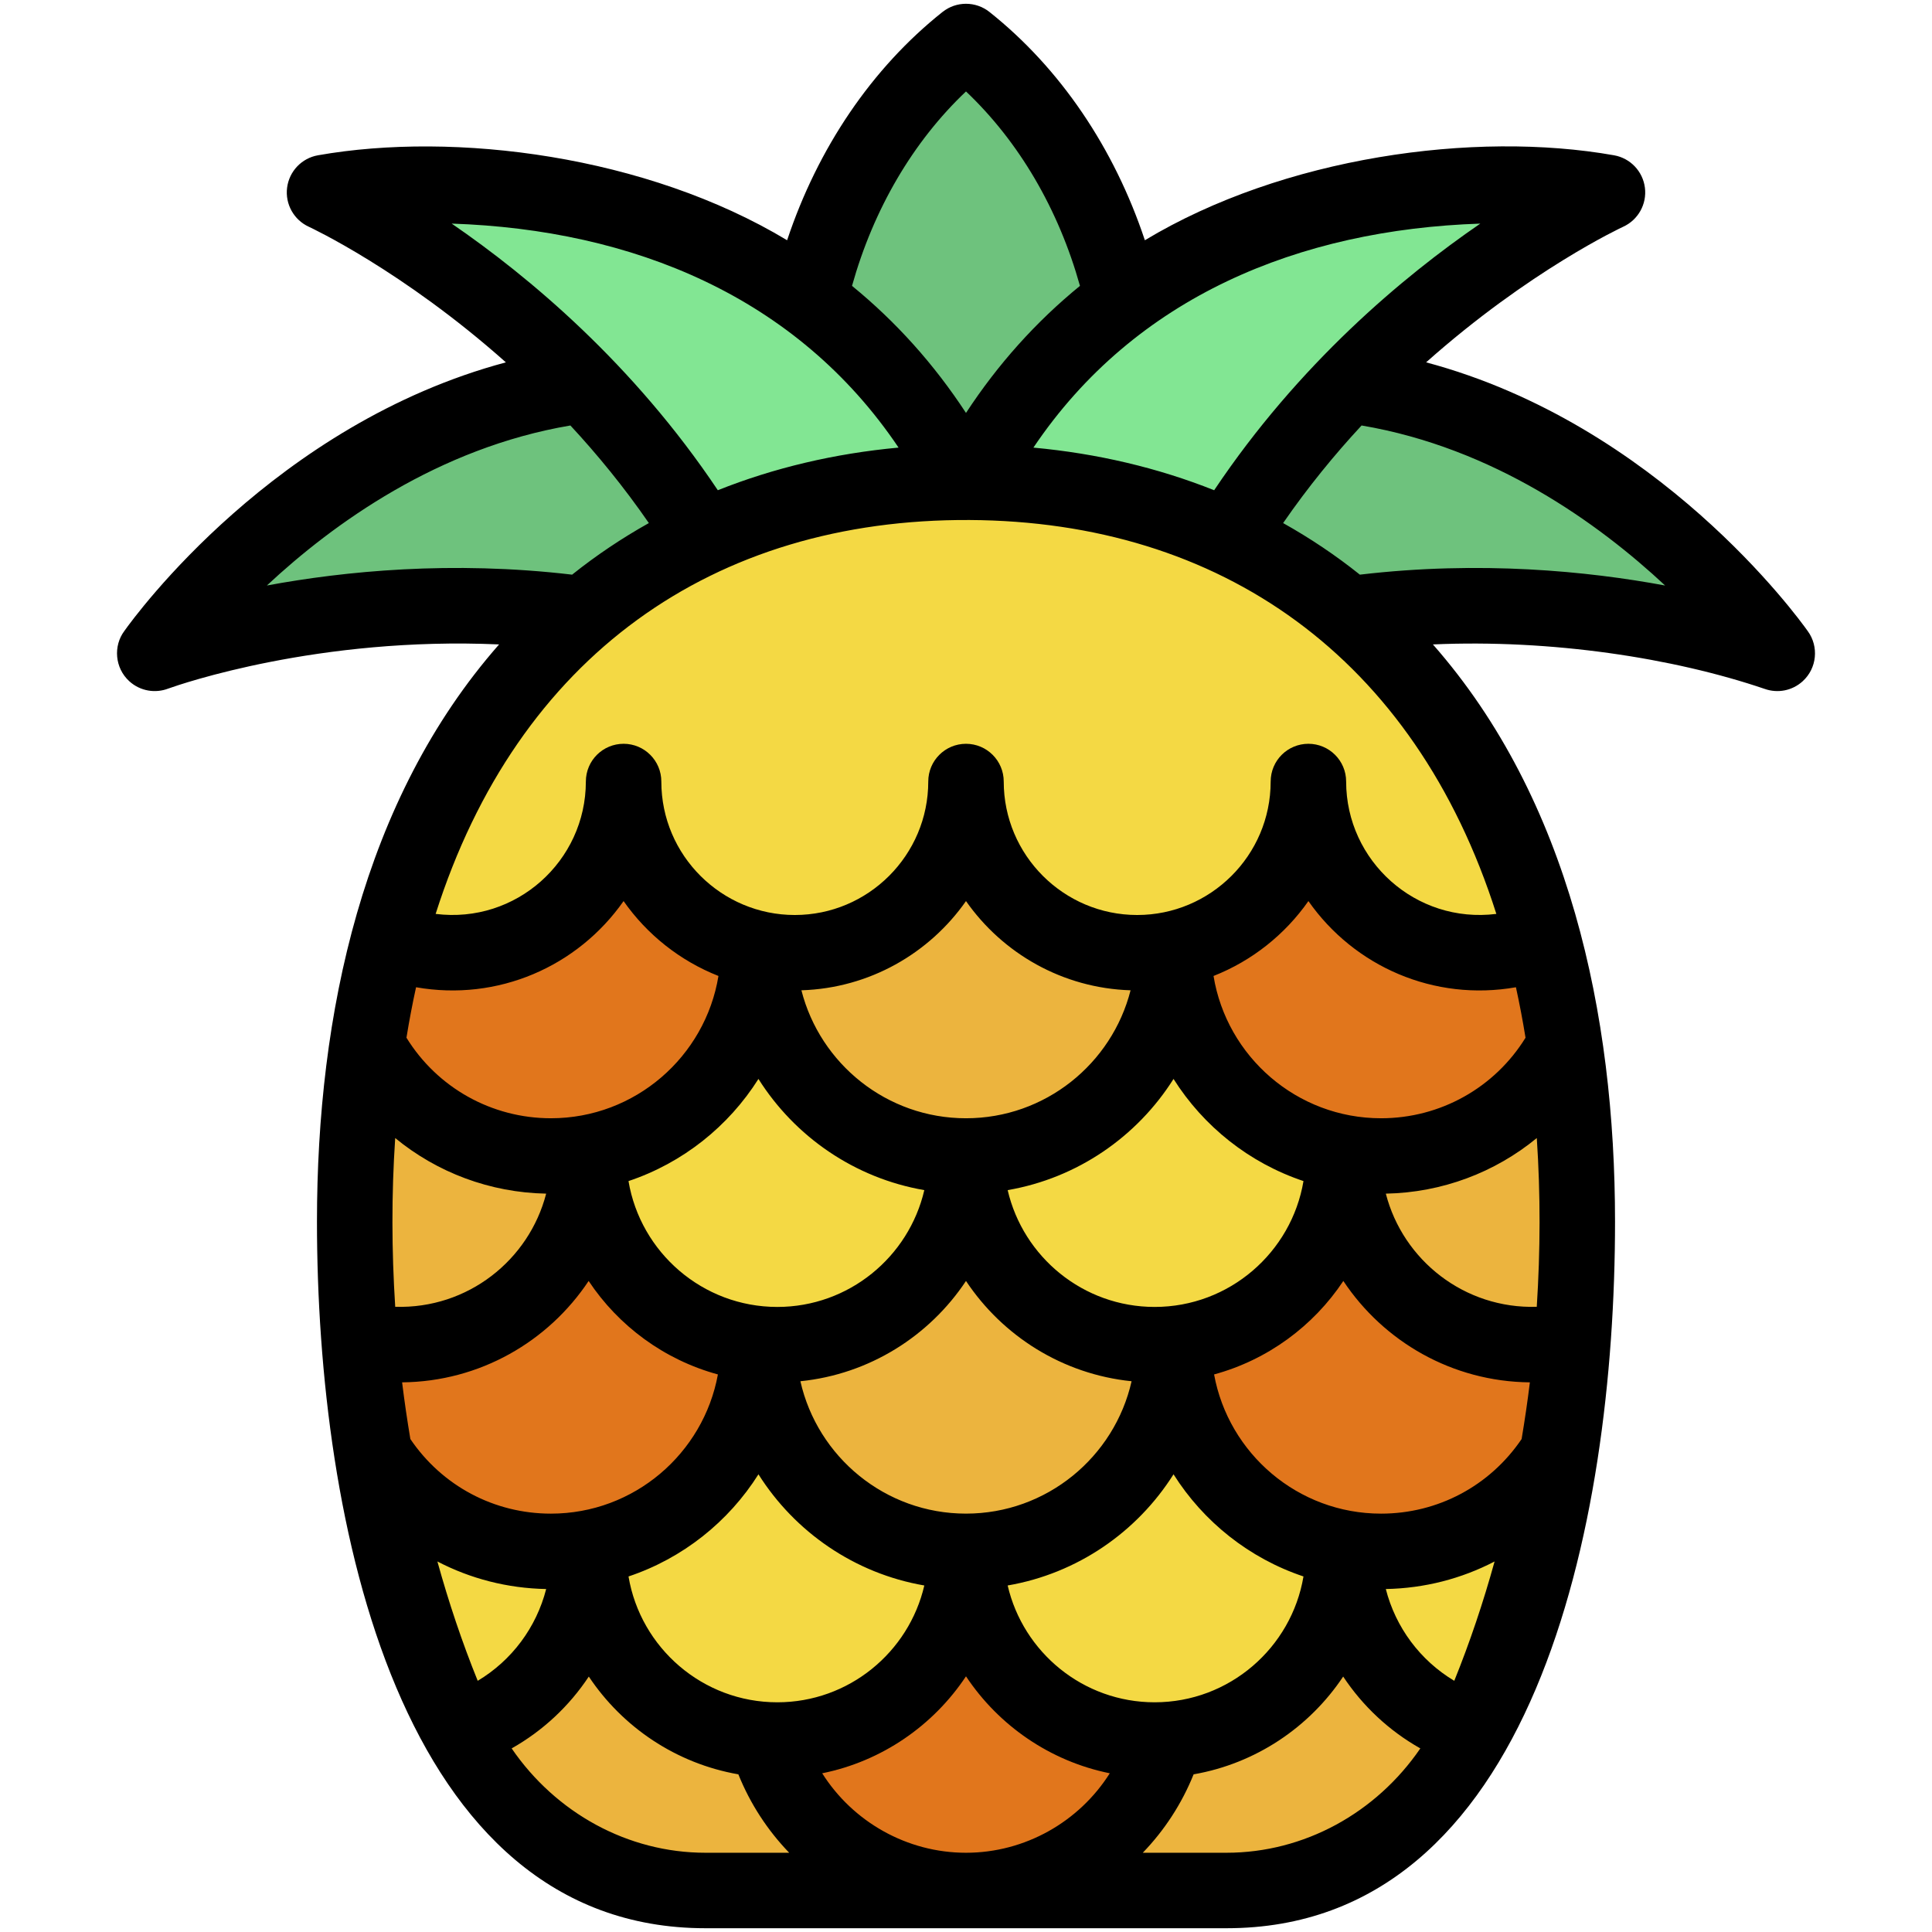 <svg enable-background="new 0 0 512 512" viewBox="0 0 512 512" xmlns="http://www.w3.org/2000/svg"><g id="_x31_1_x2C__Pineapple_x2C__food_x2C__fruit_x2C__organic_x2C__healthy_food_x2C__natural"><g><g><path d="m154.878 102.09c-69.84 8.93-113.15 70.02-113.87 71.05.64-.23 50.95-18.9 113.64-10.39l17.35-5.55 14.4-14.77-6.6-22.23z" fill="#6ec27d"/><path d="m357.118 102.09-19.52 15.377-12 24.963 13.6 13.437 18.15 6.883c62.69-8.51 113 10.16 113.64 10.39-.72-1.03-44.03-62.12-113.87-71.05z" fill="#6ec27d"/><path d="m256.808 127.81c-.26-.01-.52-.01-.78-.01h-.06c-.26 0-.52 0-.78.01-72.812.295-130.88 41.327-152.22 121.4l18.44 17.323h269.18l18.44-17.323c-21.211-79.59-78.948-121.103-152.22-121.4z" fill="#f4d944"/><path d="m255.998 11c-20.05 15.94-35.04 40.17-41.5 68.56l40.69 48.25c.26-.01.52-.01.78-.01h.06c.26 0 .52 0 .78.01l40.69-48.25c-6.46-28.39-21.45-52.62-41.5-68.56z" fill="#6ec27d"/><path d="m297.498 79.56c55.89-41.37 128.5-28.56 128.5-28.56-.22.184-60.812 27.438-100.4 91.43-20.85-9.72-44.17-14.52-68.79-14.62 11.02-21.18 25.21-36.8 40.69-48.25z" fill="#82e693"/><path d="m214.498 79.56c15.48 11.45 29.67 27.07 40.69 48.25-24.62.1-47.94 4.9-68.79 14.62-9.62-15.55-20.52-28.96-31.52-40.34-34.03-35.25-68.88-51.09-68.88-51.09s72.61-12.81 128.5 28.56z" fill="#82e693"/><path d="m203.078 461.04-47.08-49.91-34.59 47.57c12.28 25.82 37.64 42.3 65.54 42.3h69.05z" fill="#ecb43e"/><path d="m355.998 411.13-47.08 49.91-52.92 39.96h69.05c27.9 0 53.26-16.48 65.54-42.3z" fill="#ecb43e"/><path d="m310.998 356.13-55 55c0 28.882 24.43 51.671 52.92 49.91 26.25-1.51 47.08-23.28 47.08-49.91l.17-.88z" fill="#f4d944"/><path d="m255.998 411.13c0 28.877 24.427 51.672 52.92 49.91-6.54 23.07-27.75 39.96-52.92 39.96s-46.38-16.89-52.92-39.96c28.479 1.761 52.92-21.018 52.92-49.91z" fill="#e1761c"/><g fill="#f4d944"><path d="m155.828 410.25-56.6-25.17c5.097 29.302 14.169 56.682 22.18 73.62 20.08-6.49 34.59-25.34 34.59-47.57z"/><path d="m412.768 385.08c-5.097 29.304-14.171 56.687-22.18 73.62-20.08-6.49-34.59-25.34-34.59-47.57l.17-.88c22.121 4.022 44.586-5.811 56.6-25.17z"/><path d="m200.998 356.13-45.17 54.12.17.88c0 27.788 22.576 50 50 50 27.61 0 50-22.39 50-50z"/></g><path d="m155.998 306.35-60.65 48.86c.88 10.16 2.18 20.13 3.87 29.86l.01.01c11.996 19.33 34.448 29.197 56.6 25.17 25.69-4.63 45.17-27.1 45.17-54.12v-.03z" fill="#e1761c"/><path d="m355.998 306.35-45 49.75v.03c0 30.505 24.75 55 55 55 32.127 0 46.679-25.963 46.78-26.06 1.69-9.73 2.99-19.7 3.87-29.86z" fill="#e1761c"/><path d="m255.998 306.35-55 49.75v.03c0 30.37 24.62 55 55 55s55-24.63 55-55v-.03z" fill="#ecb43e"/><path d="m310.998 251.45-55 54.9c0 27.62 22.39 50 50 50 1.69 0 3.36-.08 5-.25 25.26-2.51 45-23.82 45-49.75l.17-.88z" fill="#f4d944"/><path d="m155.828 305.47-58.54-28.57c-3.733 25.059-4.162 52.566-1.94 78.31 31.007 6.78 60.65-16.854 60.65-48.86z" fill="#ecb43e"/><path d="m414.708 276.9-58.54 28.57-.17.88c0 32.03 29.661 55.636 60.65 48.86 2.221-25.723 1.796-53.23-1.94-78.31z" fill="#ecb43e"/><path d="m200.998 251.45-45.17 54.02.17.88c0 25.93 19.74 47.24 45 49.75 1.64.17 3.31.25 5 .25 27.61 0 50-22.38 50-50z" fill="#f4d944"/><path d="m200.998 251.45c-.05 26.98-19.52 49.4-45.17 54.02-23.689 4.307-47.37-7.287-58.54-28.57 1.44-9.72 3.34-18.95 5.68-27.69 29.511 11.906 62.29-9.767 62.29-42.1 0 21.75 15.31 39.93 35.74 44.34z" fill="#e1761c"/><path d="m310.998 251.45c-.05 30.33-24.65 54.9-55 54.9s-54.95-24.57-55-54.9c28.055 6.154 55-15.272 55-44.34 0 29.065 26.942 50.494 55 44.34z" fill="#ecb43e"/><path d="m409.028 249.21c2.34 8.74 4.24 17.97 5.68 27.69-11.189 21.32-34.887 32.871-58.54 28.57-25.65-4.62-45.12-27.04-45.17-54.02 20.43-4.41 35.74-22.59 35.74-44.34 0 32.332 32.779 54.006 62.29 42.1z" fill="#e1761c"/></g><g id="XMLID_197_"><path id="XMLID_198_" d="m479.088 167.272c-2.66-3.76-39.75-54.842-101.152-71.247 27.332-24.332 51.829-35.752 52.2-35.922 3.989-1.813 6.334-6.013 5.783-10.36s-3.868-7.83-8.184-8.591c-37.033-6.571-87.685.446-124.333 22.515-8.134-24.44-22.438-45.592-41.181-60.494-3.645-2.896-8.803-2.896-12.447 0-18.743 14.902-33.047 36.054-41.18 60.494-37.3-22.461-88.064-28.917-124.333-22.515-4.312.761-7.621 4.239-8.177 8.582-.555 4.342 1.784 8.543 5.766 10.364.378.173 24.879 11.595 52.212 35.929-61.082 16.32-98.102 66.948-101.105 71.179-2.965 3.954-2.558 9.813 1.32 13.338 2.905 2.643 6.94 3.243 10.354 1.92 3.196-1.145 39.8-13.806 87.632-11.685-36.117 41.067-48.265 98.041-48.265 152.951 0 79.473 21.7 187.27 102.95 187.27h138.1c81.239 0 102.95-106.642 102.95-187.27 0-54.902-12.144-111.88-48.263-152.95 31.308-1.389 63.705 3.542 87.951 11.795 3.419 1.198 7.257.493 10.033-2.031 3.811-3.463 4.326-9.2 1.369-13.272zm-86.792-108.016c-20.537 14.094-48.105 37.163-70.531 70.662-14.872-5.93-30.945-9.732-47.9-11.297 26.915-39.998 70.435-57.762 118.431-59.365zm4.253 182.939c-21.377 2.676-39.809-14.063-39.809-35.082 0-5.558-4.515-10.003-10.002-10.003-5.45 0-9.999 4.388-9.999 10.04-.02 19.587-15.985 35.334-35.37 35.334-19.504 0-35.371-15.867-35.371-35.371 0-5.523-4.478-10-10-10s-10 4.477-10 10c0 19.504-15.867 35.371-35.371 35.371-19.344 0-35.369-15.712-35.369-35.374 0-5.523-4.478-10-10-10-5.424 0-10.001 4.367-10.001 10.04-.023 21.026-18.469 37.717-39.81 35.045 21.748-68.325 73.632-104.754 141.52-104.387h.018c66.423.372 117.859 36.196 139.564 104.387zm-11.151 203.238c-9.031-5.4-15.542-14.144-18.143-24.323 10.255-.193 20.074-2.742 28.827-7.304-3.013 10.893-6.574 21.467-10.684 31.627zm-129.4 45.567c-15.692 0-30.012-8.244-38.107-21.062 15.85-3.2 29.45-12.668 38.107-25.695 8.657 13.027 22.257 22.495 38.107 25.695-8.095 12.818-22.415 21.062-38.107 21.062zm-129.399-45.567c-4.11-10.16-7.671-20.734-10.684-31.627 8.753 4.563 18.572 7.111 28.827 7.304-2.601 10.179-9.112 18.923-18.143 24.323zm38.657-206.638c6.207 8.862 14.937 15.825 25.143 19.846-3.495 21.357-22.07 37.708-44.4 37.708-15.719 0-30.112-8.102-38.283-21.342.738-4.558 1.588-9.017 2.544-13.377 21.659 3.812 42.82-5.453 54.996-22.835zm90.742 0c9.706 13.858 25.584 23.078 43.615 23.644-4.951 19.469-22.626 33.913-43.615 33.913s-38.663-14.444-43.615-33.913c18.031-.565 33.909-9.786 43.615-23.644zm89.438 74.202c-3.175 18.903-19.646 33.355-39.438 33.355-18.945 0-34.845-13.245-38.956-30.958 18.481-3.178 34.312-14.178 43.957-29.466 7.943 12.588 20.079 22.267 34.437 27.069zm61.824 33.319c-19.154.592-35.449-12.326-40.002-29.988 14.896-.285 28.902-5.6 40.008-14.733 1.004 15.109.951 29.668-.006 44.721zm-4.016 35.043c-8.408 12.407-22.185 19.771-37.245 19.771-22.043 0-40.422-15.935-44.254-36.888 14.194-3.866 26.309-12.816 34.255-24.774 10.659 16.039 28.817 26.675 49.432 26.868-.616 5.05-1.355 10.056-2.188 15.023zm-147.246 19.767c-21.406 0-39.355-15.027-43.885-35.083 18.304-1.861 34.193-11.989 43.885-26.574 9.692 14.585 25.582 24.713 43.885 26.574-4.53 20.056-22.479 35.083-43.885 35.083zm-110 .004c-15.06 0-28.837-7.365-37.246-19.771-.833-4.967-1.572-9.973-2.188-15.024 20.615-.193 38.773-10.829 49.432-26.868 7.946 11.958 20.06 20.908 34.255 24.774-3.831 20.953-22.21 36.889-44.253 36.889zm-41.267-99.536c11.106 9.133 25.112 14.448 40.007 14.733-4.539 17.613-20.797 30.582-40.002 29.988-.956-15.05-1.009-29.61-.005-44.721zm96.266-15.666c9.646 15.288 25.476 26.288 43.957 29.466-4.111 17.713-20.011 30.958-38.956 30.958-19.791 0-36.263-14.452-39.438-33.355 14.359-4.802 26.494-14.481 34.437-27.069zm.003 104.777c9.646 15.287 25.476 26.285 43.955 29.463-4.111 17.713-20.011 30.958-38.956 30.958-19.789 0-36.259-14.449-39.437-33.349 14.359-4.803 26.495-14.482 34.438-27.072zm104.998 60.421c-18.945 0-34.845-13.245-38.956-30.958 18.48-3.178 34.309-14.176 43.955-29.463 7.943 12.589 20.079 22.269 34.438 27.072-3.178 18.9-19.648 33.349-39.437 33.349zm98.284-176.118c-8.172 13.24-22.564 21.342-38.283 21.342-22.331 0-40.905-16.352-44.4-37.708 10.206-4.021 18.936-10.984 25.143-19.846 12.173 17.378 33.331 26.648 54.997 22.835.955 4.36 1.804 8.819 2.543 13.377zm-148.284-250.774c14.03 13.29 24.52 31.189 30.205 51.524-11.647 9.502-21.759 20.767-30.205 33.673-8.446-12.906-18.558-24.171-30.205-33.673 5.686-20.334 16.175-38.233 30.205-51.524zm-17.869 94.384c-16.947 1.563-33.022 5.365-47.899 11.298-22.426-33.499-49.993-56.566-70.53-70.66 47.99 1.603 91.511 19.361 118.429 59.362zm-167.407 36.549c17.662-16.474 45.43-36.482 80.441-42.409 7.161 7.717 14.214 16.33 20.793 25.862-7.153 4.003-13.95 8.561-20.34 13.67-31.924-3.764-60.352-.934-80.894 2.877zm116.226 335.833c-20.557 0-39.647-10.548-51.354-27.653 8.322-4.696 15.288-11.253 20.445-19.04 8.943 13.421 23.144 23.039 39.637 25.912 3.152 7.837 7.762 14.864 13.47 20.781zm138.1 0h-22.198c5.707-5.917 10.317-12.944 13.47-20.781 16.493-2.873 30.693-12.491 39.637-25.912 5.158 7.786 12.124 14.344 20.446 19.04-11.707 17.104-30.797 27.653-51.355 27.653zm35.333-338.71c-6.389-5.109-13.187-9.667-20.34-13.67 6.579-9.532 13.632-18.146 20.793-25.862 35.012 5.928 62.782 25.937 80.443 42.411-20.544-3.812-48.971-6.641-80.896-2.879z"/></g></g></g><g id="Layer_1"/></svg>